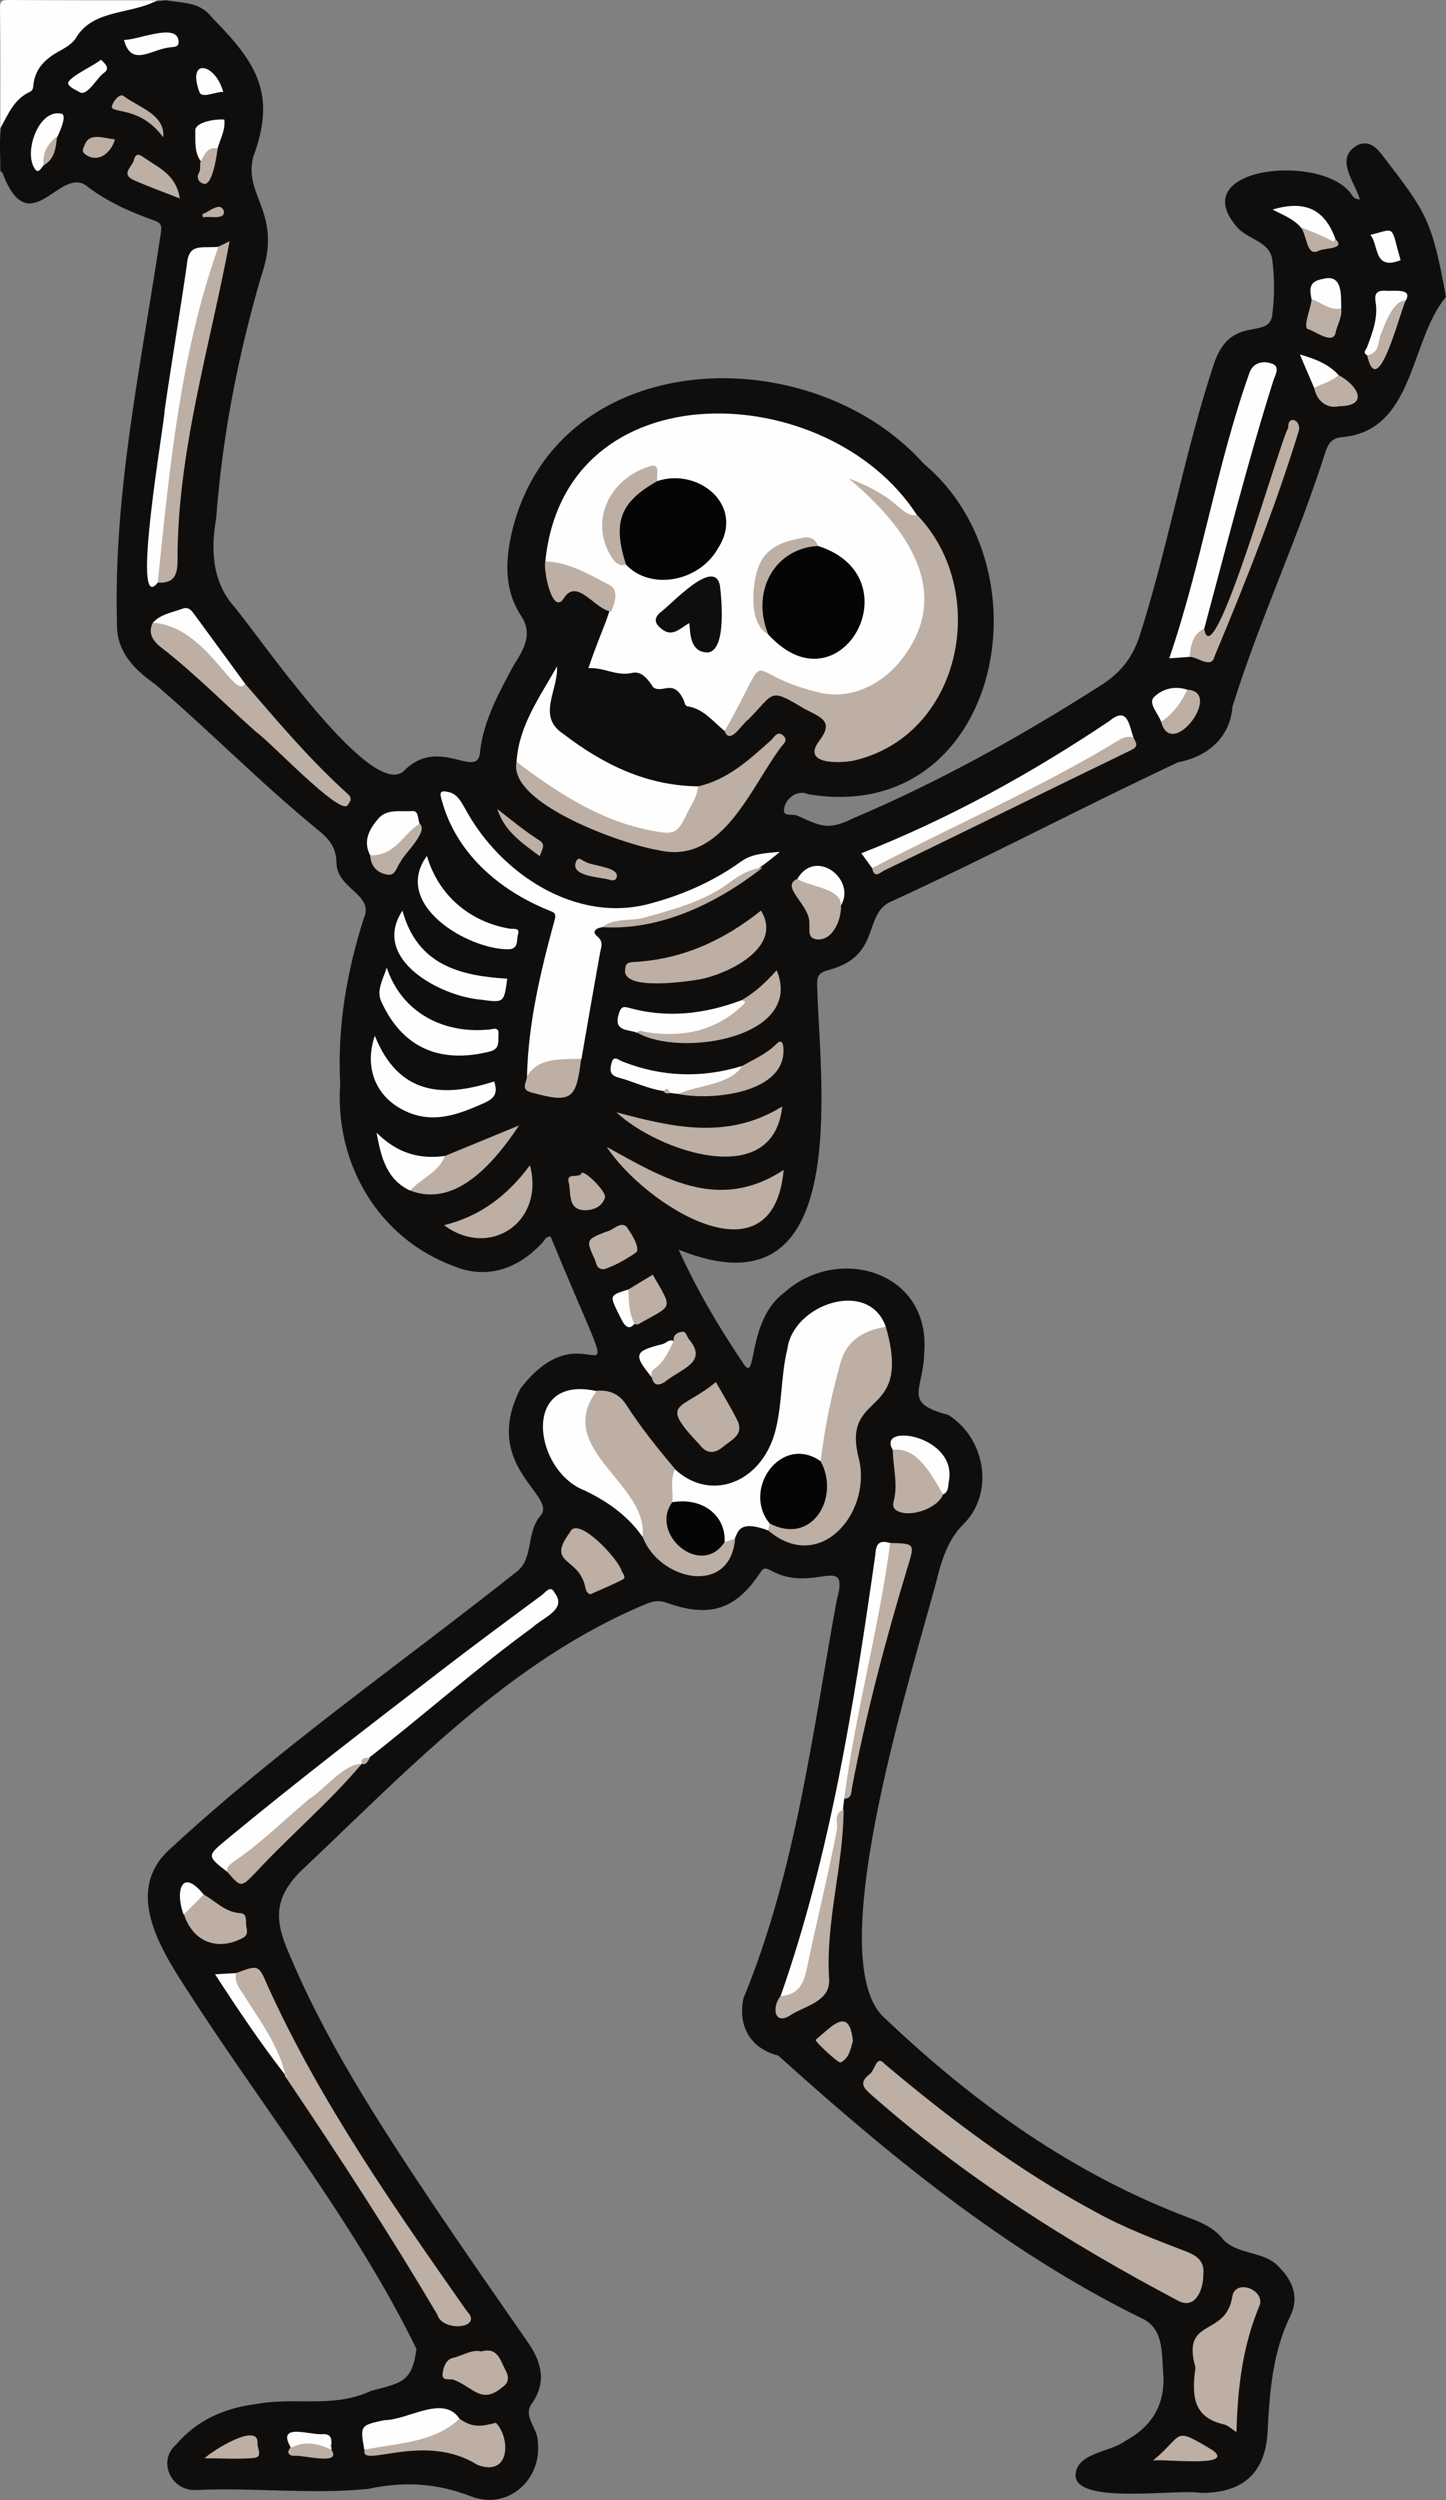 <?xml version="1.0" encoding="utf-8"?>
<!-- Generator: Adobe Illustrator 27.9.0, SVG Export Plug-In . SVG Version: 6.00 Build 0)  -->
<svg version="1.1" baseProfile="tiny" id="Layer_1" xmlns="http://www.w3.org/2000/svg" xmlns:xlink="http://www.w3.org/1999/xlink"
	 x="0px" y="0px" viewBox="0 0 496.9 859.1" overflow="visible" xml:space="preserve">
<rect x="0" y="0" width="496.9" height="859.1" fill="#808080" stroke="none"/>
<g>
	<path fill="#0F0E0D" d="M496.9,102c-12.6,15.1-10.7,45.9-35.6,48.2c-3.3,0.3-4.6,1.7-5.7,4.7c-9.4,29.8-22.9,58.3-32.1,88
		c-0.7,10.2-8.3,17.1-18.6,19c-33.3,15.6-66.1,33-99.6,48.3c-8.6,5.1-2.8,18.3-20.5,23.1c-3.8,0.9-4.1,2.5-4,5.6
		c1.1,35.1,12.1,114.6-47.6,90.5c6.4,14,13.5,26.1,21.9,38.6c5.4,9.1,1-14.1,14.5-23.9c18.3-16.5,50.3-7.4,48,20.8
		c-0.3,13-7.6,17.1,8.3,21.3c12.8,8.1,15.9,26.9,5.2,37.5c-4.5,4.5-6.5,9.7-8.2,15.3c-7.3,29.5-42.3,134.8-18.6,154.7
		c30.7,29.2,64.8,53.6,104.9,68.6c4.2,1.6,8.3,3.5,11.1,7.2c5.4,5.7,14.5,3.7,19.6,9.9c4.5,4.6,6.5,10.3,3.5,16.4
		c-6.1,12.6-7.1,26-7.8,39.7c-0.7,14.2-8.5,21.2-22.9,21.1c-8.4-1.4-41.9,4-43.1-5.6c-0.2-8.2,11.8-8.3,17-12.2
		c8.8-4.7,13.6-12,13.2-22.2c-0.7-7.5,0.5-16.7-7.9-20.2c-46.5-22.9-86.5-55.9-124.5-90.1c-9.4-2.3-14-10.1-11.9-19.7
		c17.9-43.5,23.6-90.5,32-136.6c4.7-16.9-7.9-2.1-22.7-10.4c-1.4-0.6-2.2-1.3-3.5,0.7c-8.5,12.9-17.5,15.7-32.3,10.4
		c-2.2-0.8-3.9-0.6-6.1,0.1c-47.4,19.3-83.4,58.1-119.9,92.5c-7.8,8-8.9,15.1-4.7,25.5c12.9,31.6,31.4,60,50.2,88.2
		c10.9,16.2,22.1,32.3,33.2,48.3c4.8,7,6,14,0.7,21.1c-2.4,4.3,2.4,8.1,2.4,12.5c1.6,13.1-10.3,23.8-22.9,18.9
		c-11.9-4.6-23-5.2-35.3-2.6c-19.2,2-39.4-0.5-58.9,0.4c-8.7,0.7-13.9-9.8-7.1-15.7c7.3-8.5,16.7-12.5,27.8-13.9
		c13.4-2.4,26.2,1.6,39.2-4.5c10.6-2.7,14.1-3.2,15.5-14.4c-21.2-43.4-52.9-82.9-79.2-123.9c-9.2-14.2-21.3-33.9-5.3-48
		c37.5-34.7,79.5-63.8,119.4-95.5c5.4-4.7,2.8-13.6,8-19.2c4.9-6.9-20.6-17-7.2-43.3c24.6-32.3,39.8,19,10.4-52.3
		c-1.8,0-2.2,1.5-3,2.3c-8.5,9.1-19.3,12.5-30.4,7.8c-25.9-9.6-40.8-35.3-38.9-62.6c-1-19.5,2.2-38.3,8.1-56.8
		c3.8-8.6-9.7-9.9-9.4-19.8c-0.3-5.4-3.1-8-6.8-11c-19.2-15.7-36.6-33.5-55.4-49.6c-7.3-5.2-13.4-11.2-13.2-20.9
		c-1.3-45.3,8.5-89.9,15.1-134.5c0.4-2.6-0.2-3.3-2.5-4.1c-8.1-2.9-16-6.4-22.9-11.7c-9.1-7.4-19.5,19.4-28.7-3.7
		c-0.2-0.7-0.4-1.2-1.1-1.5C0.3,49.4-2,37.8,7.5,31.7c1.6-1.1,2.4-2.7,2.8-4.5C12,18.4,21.7,16.4,26.6,9.9c8.1-7.7,20-8.7,30.5-9.8
		c6.1,1.1,11.6,0.4,16,6.2C88.4,21.8,95,32.4,87,54c-3.4,13.6,10.4,19,2.7,41.1c-7.9,27.1-13.3,54.7-15.4,82.9
		c-1.9,10.5-1.4,21.5,5.7,29.9c8.2,9.4,47,66.8,58.6,57.2c12.3-12.9,26,3.8,26.4-7.2c1.3-10.6,6.5-19.9,11.4-29.1
		c3.6-5.7,7-11,2.4-17.6c-5.8-9.2-5.1-19.5-2.6-29.6c16.2-63.1,102.3-65.7,141.2-22.3c44.3,37.1,25.4,124.5-39.7,113.6
		c-3.8-1.8-8.1,1.7-8.3,5.4c-0.2,2.4,2.9,1.3,4.4,1.9c8.1,3.6,10.6,5.3,19.1,1.1c30-12.7,58.3-28.5,85.7-46c7.1-4.6,11-10,13.4-18
		c9.6-30.4,15.1-61.9,25.1-92.1c5.7-17.6,19-8.1,20.1-17c0.8-6.3,0.8-12.6,0-18.9c-0.7-6.1-8-7-11.7-10.8
		c-19.6-21.6,30.5-26.2,39.3-11.1c0.5,0.6,1.2,1.1,2.5,1.1c-1.7-6-9-14.2-0.7-18.7c3.9-1.6,6.3,0.8,8.4,3.5
		C490.3,73.2,492,75.4,496.9,102z"/>
	<path fill="#FEFEFE" d="M54.1,0.1c-9,4.9-21.8,3-27.8,12.6c-1.5,2.6-4.1,3.8-6.5,5.2c-4.4,2.5-7.6,5.7-8.3,11
		c-0.1,1-0.1,2.1-1.1,2.6C4.8,34,2.8,39.3,0.1,44.1C0.1,30.3,0.2,16.5,0,2.8C0,0.4,0.6,0,2.9,0C19.9,0.1,37,0.1,54.1,0.1z"/>
	<path fill="#FEFEFE" d="M187.4,192.9c6.7-66.8,97.3-63.1,127.7-15.9c-4.5,3.6-14-8.7-19.1-9.7c44.8,31.7,15.9,90.6-30.4,66.3
		c-7.6-6.3-10.8,15.1-16.7,17.5c-3.9-3.2-7.1-7.5-12.6-8.4c-1.1-0.2-1-1.6-1.5-2.4c-3.4-7.1-7.1-1.9-10.3-4.1c-1.9-3-4.2-5.7-7.2-5
		c-5.4,1.3-9.9-2-15.1-1.6C211.8,201,217.8,205.1,187.4,192.9z"/>
	<path fill="#BDAFA4" d="M249,251.2c17.9-31.2,3.7-19.8,33.5-13c13.2,2.4,23.6-6,28.5-13.2c16.7-23.2-1.3-45.5-19.4-60.6
		c6.3,2.3,12,5.2,17,9.6c1.9,1.6,3.7,3.4,6.6,3c25.2,26.2,15.4,75.9-22,84.4c-5,0.9-17.8,1.3-11.7-6.8c5-6.6,1.1-7.9-4.8-10.9
		c-12.5-7.4-10.2-6-19.5,3.5C254.9,248.7,250.9,256.2,249,251.2z"/>
	<path fill="#BDAFA4" d="M413.5,781.5c0.1,5.1-2.7,12.4-8.8,9c-37.6-19.9-73.4-42.5-105.4-70.8c-2.6-2.3-4.1-4-0.7-6.8
		c2.2-1.3,2.4-7.1,5.4-3.7c22.5,19,46,36.6,72,50.6c10.2,5.7,21.1,9.8,32,14C411.5,775.2,414,777.2,413.5,781.5z"/>
	<path fill="#FEFEFE" d="M181.1,369.9c0.4-18.3,4.7-36.3,9.5-53.8c0.8-2.7-0.8-2.7-2.3-3.4c-17.1-7-31.8-19.8-36.6-38.1
		c-0.9-2.8,0.2-2.9,2.2-2.5c3.2,0.6,4.5,3.3,5.9,5.7c12,22.4,38.4,40,64.3,32.5c11-3,21.3-7.6,30.6-14.3c3.7-2.6,7.7-2.8,13.3-3.3
		c-17.4,14.7-38.4,24-61.1,25.9c-2,0.3-3.7,1.5-1.7,3.1c2.3,1.9,1.4,3.6,1,5.7c-2.2,12.2-4.3,24.4-6.4,36.5
		c-0.4,0.5-0.9,1.1-1.6,1.1C192,365,186.3,366.6,181.1,369.9z"/>
	<path fill="#FEFEFE" d="M232,504.9c11.8,11,28.9,5.1,34.1-12c2.8-9.6,2.1-19.8,4.5-29.5c2-15.2,27.9-24.2,33.8-7.5
		c-20.2,6.8-15.6,29.7-22,45.9c-1.6,1.4-3.1,0.2-4.7-0.1c-8.5-2-15.8,4.7-14.8,13.5c0,3.5,3.7,7.6,1.1,10.7
		c-15.1-5.7-8.3,6.9-15.3,3.9c-1.7-8.2-6.8-12.3-15.1-12.8c-1.3-0.1-2.6-0.5-3.3-1.8C229.9,511.7,227.6,507.7,232,504.9z"/>
	<path fill="#FEFEFE" d="M177.5,261.8c0.8-12.6,8.1-22.4,13.9-32.8c0.5,8.3-7.1,17.1,2.2,23.2c13.7,10.5,28.6,17.8,46.3,18
		c2.5,3.5-1.8,7.1-2.7,10.4c-2.6,6.2-4.4,7.5-10.9,6.5C208.4,283.9,189.7,275.6,177.5,261.8z"/>
	<path fill="#FEFEFE" d="M78.1,643.2c-6.9-5.3-7-5.5-0.6-10.8c24.3-20.1,49.4-39.4,74.4-58.6c11.3-8.7,22.8-17.2,34.3-25.7
		c1.2-0.9,3-3.6,4.3-0.9c4.6,5.8-3.8,8.5-7.5,12c-20.3,14.8-39.3,31.8-58.9,46.9L124,606l0.2,0.2C107.3,616.5,94.3,631.8,78.1,643.2
		z"/>
	<path fill="#BDAFA4" d="M81.1,678c7.7-2.9,7.8-2.9,10.8,4.2c18.1,40,43.4,76.1,68.5,111.9c6,6.1-8.4,7.3-10.1,1.3
		c-16.4-27.8-34-54.8-52-81.5c0.1-0.4,0-0.7-0.3-0.9L98,713c-4.6-9.5-9.8-18.6-15.6-27.5C81,683.2,78.9,681,81.1,678z"/>
	<path fill="#BDAFA4" d="M249,529.9c1.2-0.4,2.4-0.8,3.6-1.2c-1.6,19.9-26.1,14.5-31.8-0.7c-1.8-17.8-32.8-32.6-15.8-50.1
		c4.4-0.4,7.8,1.1,10.2,4.8c5,7.8,10.8,15,16.8,22.1c-1.9,3.7-0.5,7.6-1,11.4c0.8,1.1,0.4,2.2,0,3.3c-3.1,8.3,5.4,13.5,11.9,13.9
		C245.8,533.6,246.1,529.5,249,529.9z"/>
	<path fill="#BDAFA4" d="M282,502.1c1.4-11.5,3.7-22.9,6.9-34.1c2.2-7.6,8.1-10.9,15.5-12.1c9.4,32.7-15.9,21-9.1,46
		c3.9,18.5-13.8,38.9-31.3,24c0.2-0.8,0.3-1.7,0.5-2.5c10.4,1,17.5,0.5,18.3-12.2C282.9,508.1,280.6,505.2,282,502.1z"/>
	<path fill="#FEFEFE" d="M408.8,225.7c-2.1,0.2-4.2,0.3-7,0.5c11.2-32.7,16.2-66.2,27.7-98.5c1.6-3.5,5-3.7,7.7-2.7
		c2.8,1,1,3.9,0.4,5.7c-8.9,28.2-16.1,56.8-23.8,85.4C411.1,218.7,410.7,222.5,408.8,225.7z"/>
	<path fill="#BDAFA4" d="M177.5,261.8c13.8,10.4,29,20.5,46.9,23.7c7.2,1.4,8.4,0.9,11.6-5.8c1.5-3.1,3.6-5.9,3.9-9.5
		c10.2-2.3,17.5-9.1,25-15.8c1.2-1.1,2.3-3.6,4.4-1.5c1.7,1.7-0.5,3-1.2,4.2c-10.5,14.2-20.2,40.3-42,35
		C214.3,290.2,174.5,276.2,177.5,261.8z"/>
	<path fill="#BDAFA4" d="M84.2,234.9c11.3,13.1,22.4,26.3,35.3,37.9c1.6,1.4,1,2.5,0,3.8c-2.3,4.2-27.1-22.2-31.4-25
		c-10.9-9.7-21.2-20.2-32.8-29.2c-3.6-2.8-4.2-5.5-2.8-8.4C67.9,212,73.5,228.8,84.2,234.9z"/>
	<path fill="#BDAFA4" d="M424.9,835.7c-1.8-1.1-2.9-2.3-4.2-2.6c-11.1-2.5-11.1-10.3-9.9-19.6c-4.9-17.3,10.2-10.3,12.6-24
		c0.7-6.5,10.7-3.2,9.6,2.3C427,806,425.3,820.3,424.9,835.7z"/>
	<path fill="#FEFEFE" d="M205,478c-14.8,20,17.9,31.7,15.8,50.1c-5-7.2-11.9-12.1-19.8-15.9C183.4,505.5,178.8,472.2,205,478z"/>
	<path fill="#FEFEFE" d="M54.2,200.2c-9.5,12.2,2.4-55.2,2.4-59.4c2.4-16.6,5.2-33.1,7.6-49.7c0.6-7.8,4.9-5.7,10.9-6.3
		c-4.9,24.8-12.5,50-14.8,75.6C57.8,173.5,58.2,187.6,54.2,200.2z"/>
	<path fill="#FEFEFE" d="M290.1,618.1c-2.3,20.8-7.8,41.2-12.3,61.7c-1.1,5.7-4.5,7.5-9.6,6.2c17.2-49,25.3-100.6,32.6-151.8
		c0.2-3.9,1.5-5.1,5.1-4c1.4,1.4,0.9,3.1,0.7,4.7C302.2,562.8,297.2,590.7,290.1,618.1z"/>
	<path fill="#BDAFA4" d="M208.5,394.1c19.4,10.7,38.4,22.6,60.8,7.9C265.6,442.4,221.3,413.7,208.5,394.1z"/>
	<path fill="#BDAFA4" d="M54.2,200.2c4-38.7,7.7-78.7,20.9-115.5c1.2-0.5,2.3-1.1,3.8-1.8c-6.7,36-18,72.4-17.9,109.8
		C61,197.9,59.6,200.5,54.2,200.2z"/>
	<path fill="#FEFEFE" d="M299.7,298.3c-1.2-1.6-2.3-3.2-3.7-5.1c30.2-11.9,58.5-27.5,85.3-45.5c6-4.9,6.6,0.8,8.2,5.8
		c-26.4,15.3-53.6,28.9-81.3,41.6C305.4,296.2,303.4,299.5,299.7,298.3z"/>
	<path fill="#BDAFA4" d="M261.5,312.9c7.7,12.5-10.9,21.6-20.9,23.6c-4.6,0.8-26.4,4-25.8-3.1c0.1-1.7,0.4-2.7,2.5-2.8
		C234.1,329.8,248.5,323.3,261.5,312.9z"/>
	<path fill="#BDAFA4" d="M268.8,380.2c-3,29.2-42.8,15.3-57,2C231,387.3,249.9,391.9,268.8,380.2z"/>
	<path fill="#FEFEFE" d="M169.8,371.6c1.4,4,0.1,5.8-3.2,7.3c-9.5,4.3-18.8,7.8-29,2c-8.7-4.9-12.4-14.4-8.8-25
		C137,376.3,152.2,377.3,169.8,371.6z"/>
	<path fill="#FEFEFE" d="M132.9,332.5c5.1,15.3,19.2,22.7,34.7,21.3c1.3,0.1,3.9-1.4,3.7,1.5c-0.2,2.1,0.7,5.1-2.9,6
		c-16.2,4.1-29.7-0.4-37.3-17C129.2,340.4,131.6,336.6,132.9,332.5z"/>
	<path fill="#BDAFA4" d="M268.2,685.9c5.7-0.4,7.8-3.6,9-9.2c3.3-16,7.3-31.9,10.4-48c0.4-2.3-1.3-5.6,2.3-6.9
		c-0.1,19.4-6.2,38.4-5,58c0.7,7.7-7.7,9.3-12.9,12.4C266.1,696.4,265.1,689.8,268.2,685.9z"/>
	<path fill="#BDAFA4" d="M290.1,618.1c3.8-29.5,11.9-58.3,15.8-87.9c8.6,0.2,8.5,0.2,5.9,8.6c-7.5,24.8-14.1,49.8-19,75.3
		C292.5,615.8,292.8,618,290.1,618.1z"/>
	<path fill="#FEFEFE" d="M138.3,312.9c5.1,18.7,19.7,22.4,36,23.4c-1.1,8.3-1.1,8.3-9,7.2C151.4,342.4,127.3,329.6,138.3,312.9z"/>
	<path fill="#BDAFA4" d="M408.8,225.7c0.4-3.9,0.9-7.7,5-9.7c2.9,18.1,26.1-64.9,28.9-69c-0.3-4.6,4.6-2.7,3.6,1.1
		c-8.1,26.4-18.4,52.2-29,77.6C416.3,229.9,411.5,225.7,408.8,225.7z"/>
	<path fill="#BDAFA4" d="M157.9,831.1c4.4,3.2,7.5,2.7,12.5,1.4c5,5.1,5.1,18.7-6.3,14.5c-18.3-11.6-40.7,1.6-38.8-5.2
		c1.2-1.6,2.9-2.1,4.8-2.3C139.8,838.3,149.2,835.9,157.9,831.1z"/>
	<path fill="#FEFEFE" d="M146.7,294.1c4,13.7,14.9,22.7,28.4,25c1.2,0.2,3.7-0.5,2.9,2c-0.6,1.8,0.4,5-3.3,5.1
		C160.5,326.2,134.6,310.7,146.7,294.1z"/>
	<path fill="#BDAFA4" d="M299.7,298.3c28.3-14.8,57.7-27.5,85-44.1c1.4-0.9,3-1.3,4.8-0.8c0.7,1.6,2.1,2.9-0.7,4.3
		c-28.3,13.7-56.4,27.6-84.7,41.3C302.7,299.5,300.5,302.3,299.7,298.3z"/>
	<path fill="#BDAFA4" d="M152.9,397.2c8.5-3.5,17-7,25.5-10.5c-8,11.9-21.3,28.6-37.4,22.4c0.5-2.9,2.8-4.3,5-5.7
		C148.5,401.6,150.4,399,152.9,397.2z"/>
	<path fill="#BDAFA4" d="M254.8,343.7c4.6-2.6,8.4-6.2,12.1-10.3c9.6,23.3-33.2,30-47.8,21.5C222,349.8,239.3,360.5,254.8,343.7z"/>
	<path fill="#BDAFA4" d="M246,474.9c2.5,4.4,5.1,8.6,7.3,13c2.6,5.2-2.1,6.9-4.9,9.3c-2.9,2.4-5.6,2.4-8-0.8
		C226.2,481.4,233.9,484.9,246,474.9z"/>
	<path fill="#BDAFA4" d="M78.1,643.2c-0.3-1.8,1-2.6,2.2-3.5c9.3-6.3,17.3-14.3,25.9-21.5c5.3-3.3,12-12.2,18.1-12.1
		c-11.3,13.4-24.8,24.7-36.7,37.6C82.8,648.6,82.8,648.6,78.1,643.2z"/>
	<path fill="#BDAFA4" d="M182.1,400.4c5.2,19.5-13.8,32.3-29.5,20.6C165.1,417.9,174.4,410.8,182.1,400.4z"/>
	<path fill="#FEFEFE" d="M157.9,831.1c-8.9,8.4-21.4,8.3-32.7,10.7c-1.5-8.4-1.4-8.4,6.9-10.2C140.2,831.6,152.3,822.7,157.9,831.1z
		"/>
	<path fill="#FEFEFE" d="M254.8,343.7c1.9,0.5,1.3,0.8,0.2,1.9c-9.5,8.9-20.8,11-33.3,9c-0.9-0.2-1.9-0.9-2.7,0.3
		c-3.1-1.3-8.4-0.3-6.3-6.7c0.6-1.8,1.1-2.5,3-2C229.1,350,242,348.5,254.8,343.7z"/>
	<path fill="#BDAFA4" d="M202.9,547.8c-1.2-0.2-1.6-1.5-1.8-2.5c-2.2-10.4-13.5-7.6-5.3-18.7c2.5-6.3,17,9.4,17.8,13.2
		c0.4,0.9,1.8,2.2,0.3,3C210.4,544.6,206.7,546.1,202.9,547.8z"/>
	<path fill="#BDAFA4" d="M324.1,513.5c-2,5-11.9,8.3-16.2,5.4c-1.3-0.9-1-2.2-0.8-3.1c1.6-5.9-0.3-11.8-0.3-17.7
		C312,493.5,323.6,506.1,324.1,513.5z"/>
	<path fill="#BDAFA4" d="M70,651c4.1,2.2,7.3,6.1,12.6,6.4c2.6,0.1,1.7,3.2,2.1,4.9c0.3,1.4,0.5,2.7-1.4,3.7
		c-8.8,4.5-17,1.2-20.1-8.2C64.9,655,66.4,651.9,70,651z"/>
	<path fill="#BDAFA4" d="M165.4,808c5.7-1.6,6.5,3.1,8.2,6.2c1.2,2.1,1.6,4.4-1,6.1c-7.2,6.1-10-0.1-16.8-2.6c-1.3-0.4-4,0.6-3.7-2
		c0.2-2.3,1.2-5,3.6-5.5C159.1,809.4,162.1,807.2,165.4,808z"/>
	<path fill="#FEFEFE" d="M228,374.9c-5.5-0.8-10.4-3.3-15.7-4.7c-3.2-0.9-2.6-3.2-2.1-5.1c0.7-2.7,2.6-0.7,3.8-0.3
		c13.5,5.3,27.2,5.7,41,1.5c1,2.4-0.7,3.5-2.3,4.2C245,373.6,236.5,377.8,228,374.9z"/>
	<path fill="#BDAFA4" d="M233,375.9c6.8-3.1,17.8-3,22-9.6c4-2.3,8.3-4.1,11.6-7.4c1.5-1.5,2.4-1.3,2.6,1.1
		C270.4,375.7,244.5,378.3,233,375.9z"/>
	<path fill="#BDAFA4" d="M187.4,192.9c8.2,0.3,15.1,4.5,22,8.1c3.2,1.6,2.1,5.9,0.6,9.1c-5.5-0.5-11.6-11.7-16.2-4.6
		C189.8,211.9,186.6,195.7,187.4,192.9z"/>
	<path fill="#BDAFA4" d="M289,311.1c0.2,4.7-2.7,12.2-8.3,11.7c-3.5-0.5-2.3-3.5-2.6-5.5c0.4-6.3-10.3-12.7-4.1-15.3
		C278,302.1,292.1,305.5,289,311.1z"/>
	<path fill="#BDAFA4" d="M181.1,369.9c3.9-6.8,12-5.8,18.6-6.1c-1.7,14-3.2,15.4-17.1,11.6C178.7,374.4,181,371.9,181.1,369.9z"/>
	<path fill="#FEFEFE" d="M152.9,397.2c-2.1,5.6-8.1,7.7-12,11.9c-7.8-3.7-9.9-10.9-11.5-19.9C136.6,396.4,144.3,398.4,152.9,397.2z"
		/>
	<path fill="#FEFEFE" d="M84.2,234.9c-3.4,6.2-13.3-19.9-31.7-20.9c2.7-3,6.6-3.5,10.1-4.8c2.3-0.9,3.3,0.7,4.4,2.2
		C72.7,219.2,78.4,227,84.2,234.9z"/>
	<path fill="#FEFEFE" d="M127.2,293.9c-2.6-5-0.2-9.1,2.8-12.6c3-3.5,7.7-2.3,11.7-2.6c2.2-0.2,1.8,2.7,2.5,4.3
		C140.9,288.4,134.4,297.1,127.2,293.9z"/>
	<path fill="#BDAFA4" d="M207.7,436.1c-2.8,0.2-2.7-2-3.3-3.3c-3.1-6.8-3-6.8,3.7-9.5c2.4-0.3,5-3.8,7.2-1.8
		c1.3,1.9,4.5,6.5,3.5,8.7C215.3,432.7,211.5,434.8,207.7,436.1z"/>
	<path fill="#FEFEFE" d="M324.1,513.5c-3.7-6.1-8.7-16.5-17.3-15.3c-5.8-9.5,22.6-5,19.2,11.1C325.8,510.9,325.9,512.7,324.1,513.5z
		"/>
	<path fill="#FEFEFE" d="M81.1,678c-0.5,2.7,0.7,4.7,2.2,6.8c5.6,8.9,12.4,17.9,14.8,28.3c-8.5-10.9-16.2-22.4-24.2-34.7
		C76.6,678.2,78.9,678.1,81.1,678z"/>
	<path fill="#BDAFA4" d="M215.9,443.1c2.8-1.7,5.6-3.4,8.4-5.1c7.1,12.3,7,10.2-4.9,17c-0.4,0.2-1,0-1.5,0
		C215,452.4,214.2,447.8,215.9,443.1z"/>
	<path fill="#BDAFA4" d="M231.5,460.8c-0.3-2.2,1.4-3,2.9-3.2c1.3-0.2,1.6,1.5,2.2,2.4c7,8.2-2.5,10.2-8.2,14.9
		c-2.1,1.3-3.8,1.3-4.4-1.6C221.9,471,229.5,462.8,231.5,460.8z"/>
	<path fill="#BDAFA4" d="M206.9,318.6c4.3-3.3,9.7-2,14.5-3.3c10.4-2.9,20.7-5.6,29.5-12.2c3.3-2.4,6.9-4.6,11.2-5
		C246.5,310.3,227.1,319.8,206.9,318.6z"/>
	<path fill="#BDAFA4" d="M396.2,845.5c10.9-9,6.5-12,20.6-3.5C424.7,848,399.6,844.8,396.2,845.5z"/>
	<path fill="#BDAFA4" d="M61.8,68.2C56,65.9,50.9,64.1,46,61.9c-4.7-2.1-0.5-4.6,0-6.9c0.8-3.1,2.5-1.5,4-0.5
		C54.9,57.8,60.6,60.3,61.8,68.2z"/>
	<path fill="#FEFEFE" d="M15,56.8c-1,1-1.9,3.5-3.4,0.6c-3.3-6.2,2.2-20.6,9.9-18.2C23.6,41.6,16.1,53.3,15,56.8z"/>
	<path fill="#BDAFA4" d="M293.1,701.3c-0.8,2.8-1.3,5.9-4.2,7.4c-0.8,0.4-9.1-7.4-8.6-7.8C285.8,696.4,291.8,689.1,293.1,701.3z"/>
	<path fill="#BDAFA4" d="M199.9,402.9c1.9-0.1,8.5,6.8,8,8.5c-1,3.8-5.1,4.7-7.8,4.4c-5.1-0.7-3.8-6.2-4.7-9.6
		C194.5,402.6,199.5,405.2,199.9,402.9z"/>
	<path fill="#FEFEFE" d="M446.9,78c-2.6-2.9-6.2-4.2-9.6-6c11.2-3.3,17.9-0.1,21.6,10.1C461.8,87.3,447.6,79.9,446.9,78z"/>
	<path fill="#FEFEFE" d="M469.8,122.1c-1.7-1-0.3-1.9,0-2.9c1.9-5,3.8-10.1,2.9-15.5c-0.5-3.1,0.7-3.9,3.4-3.8
		c2.3,0.3,9.5-1.1,7,3.3C473.4,111.7,477.3,123.8,469.8,122.1z"/>
	<path fill="#BDAFA4" d="M460,128.9c6.3,3.3,10.9,10.6,0.1,10.7c-4.4,1-7.8-2.2-8.5-6.4C453.6,130.2,456.7,129.4,460,128.9z"/>
	<path fill="#BDAFA4" d="M127.2,293.9c8.6,0.2,11-7,17-10.9c3.2,2.7-5.2,10.2-6.6,13.2c-1.3,1.7-1.7,5-4.7,4.3
		C129.6,299.9,127.4,297.6,127.2,293.9z"/>
	<path fill="#BDAFA4" d="M460.9,106c0.4,3.1-1.5,5.7-2,8.6c-1.1,3.8-7.1-0.9-9.4-1.5c-2-0.5,1.3-8.2,1.2-10.3
		C454.6,102.3,457.6,104.7,460.9,106z"/>
	<path fill="#FEFEFE" d="M289,311.1c0.2-5.9-10.9-6.4-15-9.1C280.3,291.2,294.3,302.2,289,311.1z"/>
	<path fill="#BDAFA4" d="M408,237c12.5,0.6-5.4,24.6-9,11C401.6,244,404.4,240.2,408,237z"/>
	<path fill="#FEFEFE" d="M42.6,13.7c4.4,0.2,17.7-5.8,18.7,0c0.5,2.8-1.6,2.3-3,2.6C52.1,16.9,45.1,23.3,42.6,13.7z"/>
	<path fill="#BDAFA4" d="M70.3,844.7c2.9-2.8,18.3-12.3,18.2-5.4c-0.3,1.8,2.1,4.9-1.2,5.3C81.9,845.1,76.5,844.7,70.3,844.7z"/>
	<path fill="#BDAFA4" d="M469.8,122.1c3.7-0.6,3.9-4,4.4-6.4c1.5-3.8,4.3-12.4,8.9-12.5C481.1,106.9,473.5,138.6,469.8,122.1z"/>
	<path fill="#FEFEFE" d="M69,55.4c-2.3-3.2-1.8-6.8-1.9-10.4c-0.2-3.2,7.4-4.2,10-3.9c0.4,3.6-1.4,6.6-2.3,9.8
		C72.9,52.4,71.2,54.3,69,55.4z"/>
	<path fill="#FEFEFE" d="M460.9,106c-4,0.8-6.8-2.1-10.2-3.2c-0.7-3.3-1-6.1,3.7-6.9C461.4,93.9,460.8,101.2,460.9,106z"/>
	<path fill="#FEFEFE" d="M408,237c-2.1,4.4-4.9,8.3-9,11c-0.9-2.7-4.5-6.3-2.5-8.4C399.2,236.8,403.6,235.5,408,237z"/>
	<path fill="#FEFEFE" d="M481.3,89.4c-9.4,3.7-7.4-5.2-10.4-8.7C479.9,78.5,477.8,77.2,481.3,89.4z"/>
	<path fill="#FEFEFE" d="M460,128.9c-2.4,2.2-5.6,2.9-8.4,4.4c-1.6-3.8-3.3-7.6-4.9-11.5C451.9,123.3,456.6,125.1,460,128.9z"/>
	<path fill="#BDAFA4" d="M170.9,278c4.8,3.7,9.4,7.6,14.5,10.8c2.4,1.5,0.6,3.4,0.1,5.4C179.4,289.7,173.3,285.6,170.9,278z"/>
	<path fill="#FEFEFE" d="M34.7,20.5c1.3,1.3,3.2,2.9,1.2,4.4c-2.4,1.5-5.6,7.9-8.3,6.9c-1.5-0.9-3.5-1.6-4.2-3
		C23.1,26.6,32.5,22.5,34.7,20.5z"/>
	<path fill="#FEFEFE" d="M231.5,460.8c-1.7,3.5-3.2,7.1-6.6,9.5c-1,0.7-1.3,1.8-0.9,3c-6.4-7.8-6.1-9,3.5-11.4
		C228.8,461.7,229.8,460,231.5,460.8z"/>
	<path fill="#FEFEFE" d="M76.7,31.6c-2.3-0.2-7.2,2.3-8.1,0.2C64,19.6,74.1,21.7,76.7,31.6z"/>
	<path fill="#BDAFA4" d="M56.1,47.2c-8.5-11.6-19.2-7.6-17.5-11.2c0.5-1.3,2.4-4,3.9-3C47.6,36.9,56.8,39.3,56.1,47.2z"/>
	<path fill="#BDAFA4" d="M39.5,47.9c-1.3,4.8-6.1,8.5-10.5,4.9c-1-1-0.4-1.8,0-2.7C30.5,45.3,35.6,47.5,39.5,47.9z"/>
	<path fill="#BDAFA4" d="M113.9,841.8c3.7,5.7-10.2,1.5-13,2.1C94.4,843.1,106.8,833,113.9,841.8z"/>
	<path fill="#FEFEFE" d="M113.9,841.8c-4.5-2.2-9.1-3.2-13.9-0.7c-5.3-8.9,6.7-4.2,11-4.7C114.8,836.3,113.7,839.4,113.9,841.8z"/>
	<path fill="#BDAFA4" d="M209.1,302.2c-3-0.8-13.1-1.1-11.2-6c0.8-2.2,2.1-0.5,3.2-0.1c2.5,1.5,11.2,1.8,10.9,5
		C211.7,302.7,210.6,302.7,209.1,302.2z"/>
	<path fill="#FEFEFE" d="M215.9,443.1c0.2,4,0.2,8.1,2.1,11.8c-2.8,3.5-4.5-1.9-5.7-4C209.5,445.1,209.5,445.1,215.9,443.1z"/>
	<path fill="#FEFEFE" d="M70,651c-2.3,2.3-4.6,4.6-6.9,6.9C60.2,650.2,62.2,641.4,70,651z"/>
	<path fill="#BDAFA4" d="M446.9,78c3.6,1.5,7.3,2.9,10.7,4.7c1.3,0.6,0.8-0.5,1.2-0.6c4,3.6-3.6,3-5.7,4.1
		C448.8,88.4,449.2,80.5,446.9,78z"/>
	<path fill="#BDAFA4" d="M69,55.4c1.3-2.3,2.3-5.1,5.8-4.4c-0.3,2.3-1.9,13.9-5.2,12c-1.7-0.6-2-2.4-1.2-3.7
		C69.1,57.9,68.5,56.6,69,55.4z"/>
	<path fill="#BDAFA4" d="M15,56.8c-0.5-4.2,1.3-7.4,4.6-9.9C19.2,50.7,18.9,54.6,15,56.8z"/>
	<path fill="#BDAFA4" d="M69.5,73.6c2.2-0.6,6.2-4.6,7.4-1.1c0.6,3.3-5.2,1.6-7.1,2.2C69.7,74.3,69.6,74,69.5,73.6z"/>
	<path fill="#BDAFA4" d="M124.2,606.1c-0.2-2.4,1.5-2,2.9-2.1C126.4,605,126.1,606.6,124.2,606.1z"/>
	<path fill="#BDAFA4" d="M228,374.9c1.2-1.2,1.8-0.8,2.2,0.7C229.3,375.9,228.5,375.7,228,374.9z"/>
	<path fill="#BDAFA4" d="M113.9,840.9c-0.7-0.3-0.7-0.7,0-1.1C113.9,840.2,113.9,840.6,113.9,840.9z"/>
	<path fill="#FEFEFE" d="M98,712.9c0.3,0.3,0.8,0.5,0.3,0.9C98,713.5,97.9,713.2,98,712.9z"/>
	<path fill="#060505" d="M281.1,187.6c33.6,10.7,7.6,57.6-17.1,30.4C255,208.6,265.3,183.7,281.1,187.6z"/>
	<path fill="#060505" d="M225.9,165.3c14.2-4.7,30.2,8.4,20.9,23c-6.5,11.7-23.3,14.7-31.7,5.7C206.8,184.5,213.3,166.8,225.9,165.3
		z"/>
	<path fill="#0F0E0D" d="M236.9,214.1c-3.1,1.6-5.8,5.2-9.7,1.9c-2-1.6-2.7-3.3-0.5-5.4c3.9-2.7,18.7-19.3,20.7-9.4
		c0.6,4.9,2.3,23-4.5,23C237.4,223.9,237.2,218.5,236.9,214.1z"/>
	<path fill="#BDAFA4" d="M225.9,165.3c-12.9,7.3-15.4,14.1-10.8,28.7c-2.4,0.7-3.8-0.8-4.9-2.5c-7.7-12-1.2-26.7,12.8-31.2
		C227.4,158.8,225.3,163.3,225.9,165.3z"/>
	<path fill="#BDAFA4" d="M281.1,187.6c-14.7,0.8-23.2,15.3-17.1,30.4c-6.6-3.4-5.7-16.3-3.6-22.6c2.1-6.3,7.2-8.9,13.1-10.1
		C276.1,184.7,279.6,183.5,281.1,187.6z"/>
	<path fill="#060505" d="M282,502.1c6.7,12.2-2.7,29.1-17.5,21.4C254.8,511.8,268.5,492.6,282,502.1z"/>
	<path fill="#060505" d="M249,529.9c-8.2,12.4-25.9-2.8-18-13.7C241.2,514.4,249.5,520.6,249,529.9z"/>
</g>
</svg>
